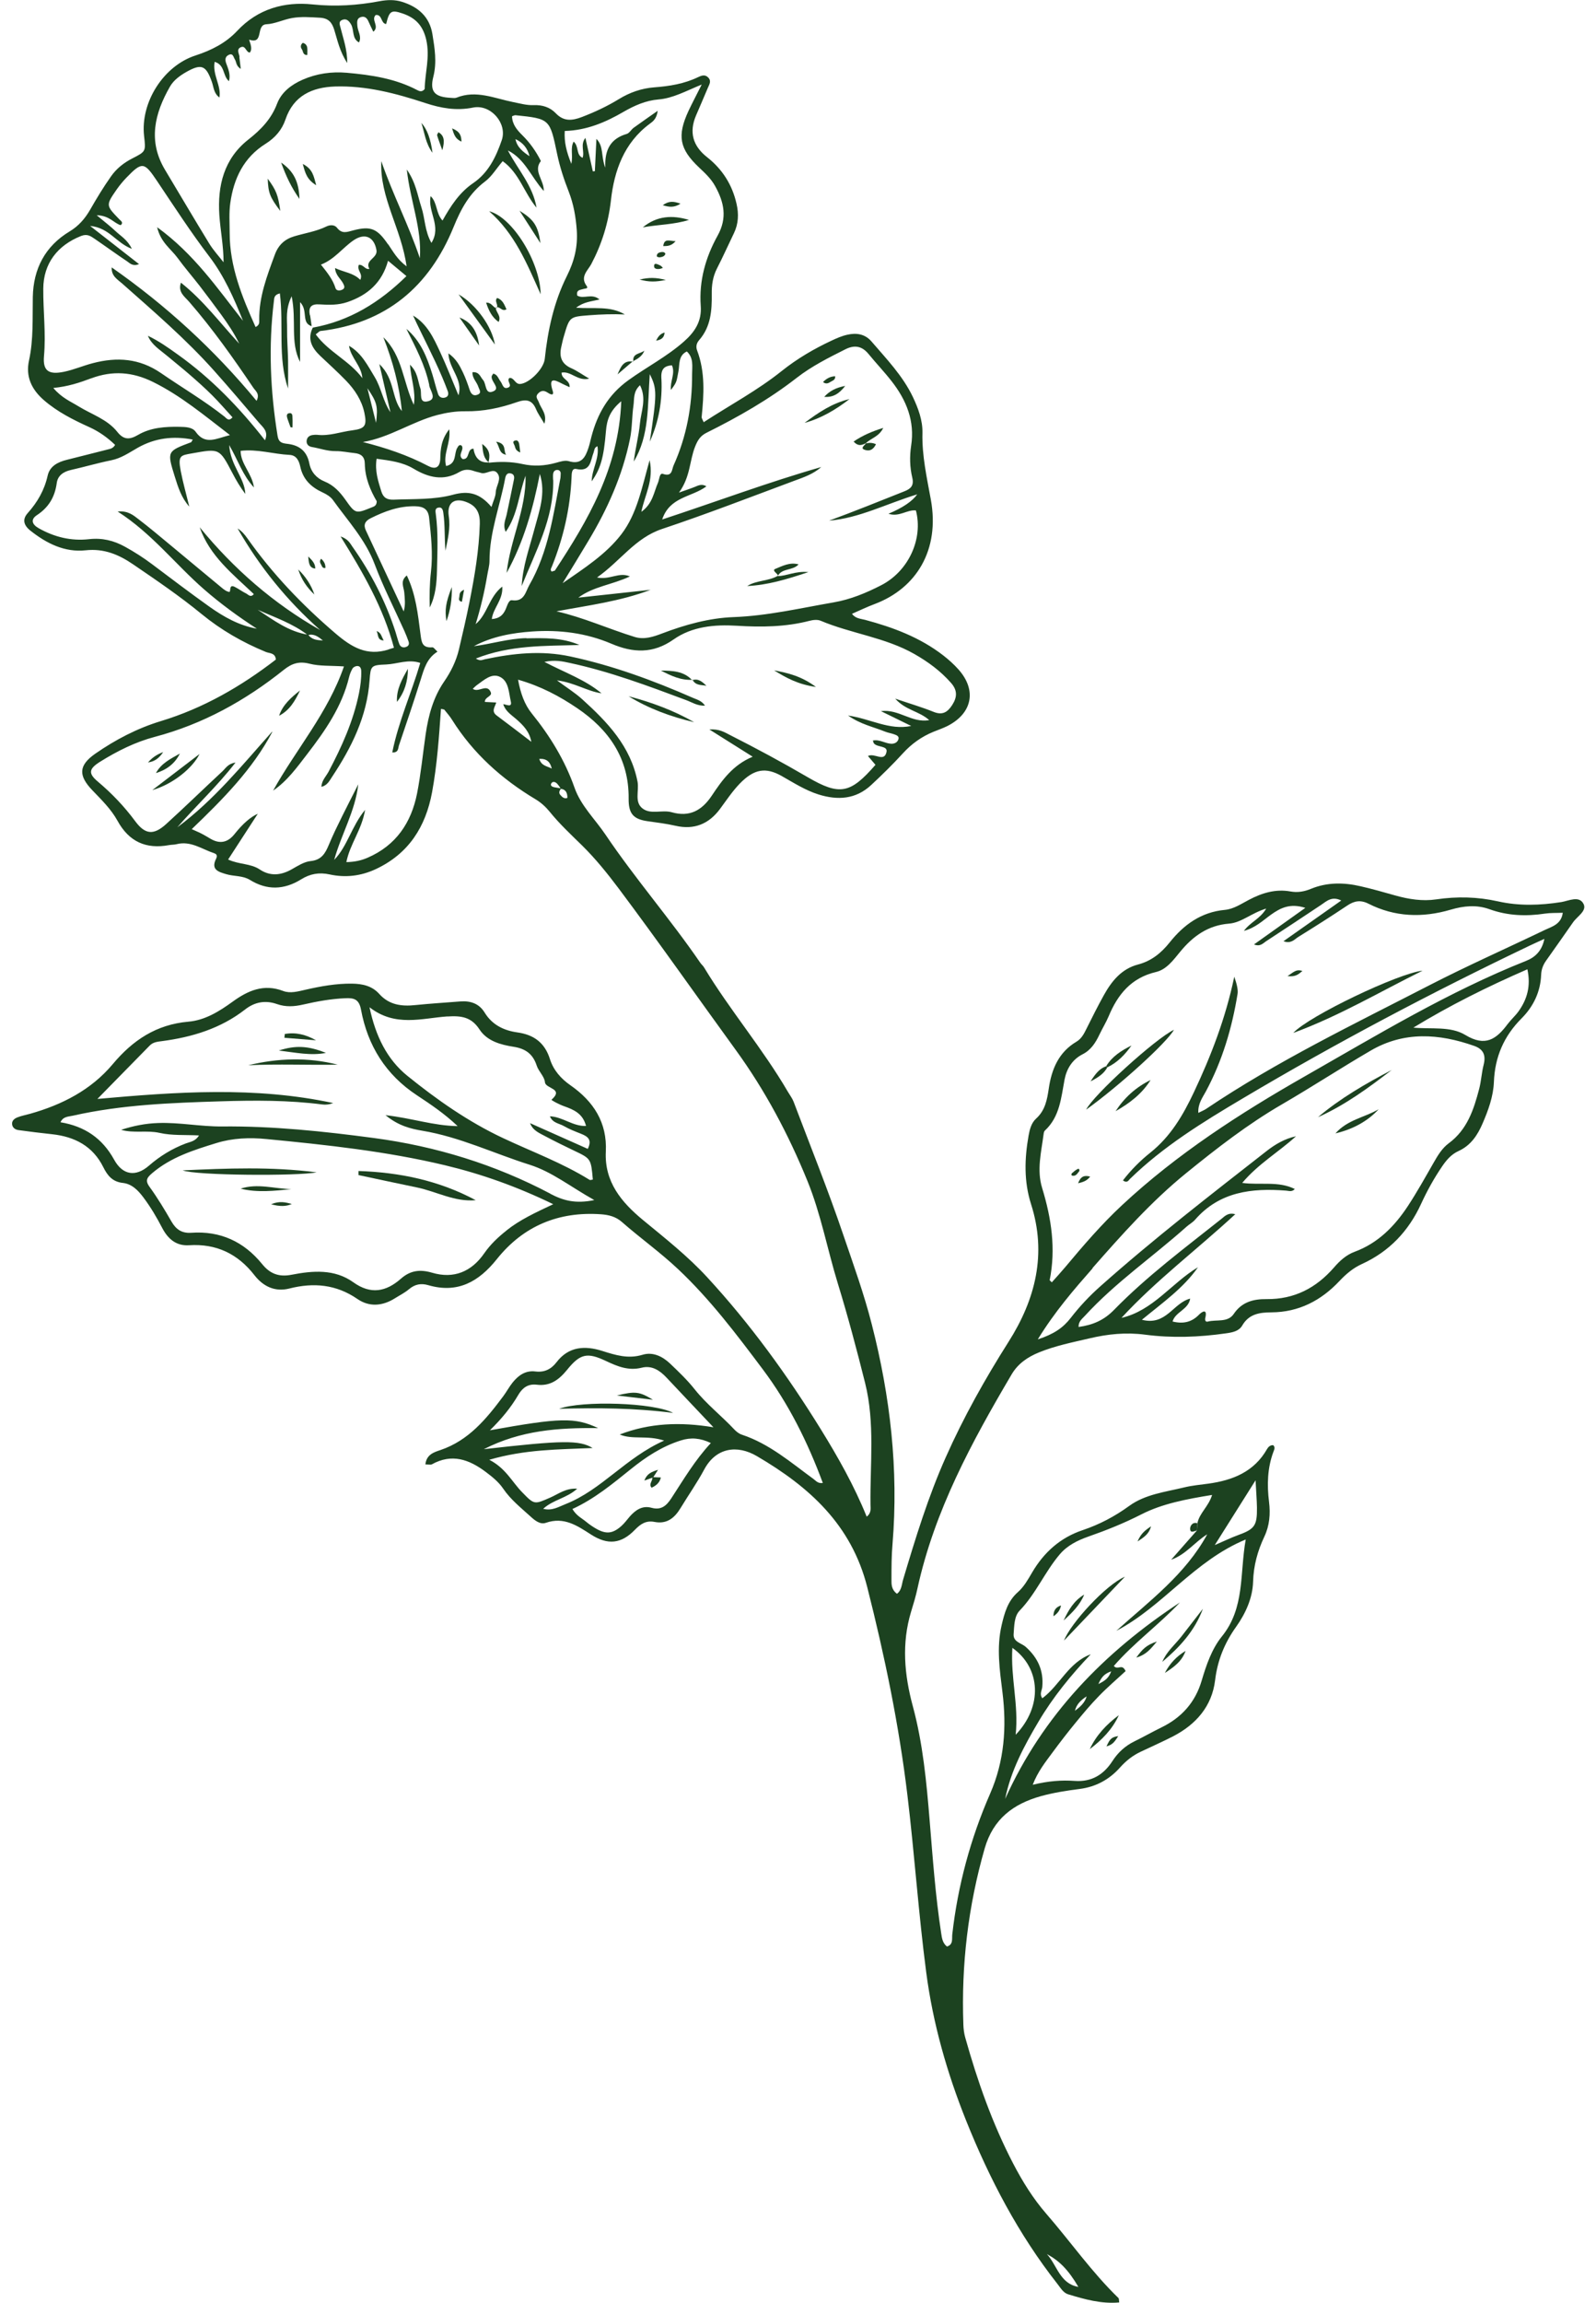 <svg xmlns="http://www.w3.org/2000/svg" fill="none" viewBox="0 0 104 150" height="150" width="104">
<g clip-path="url(#clip0_16045_212874)">
<path fill="#1C4220" d="M71.573 109.693C71.779 109.232 71.962 109.027 72.41 108.863C72.245 109.301 72.026 109.47 71.573 109.693ZM35.14 49.431C35.63 49.404 35.858 49.632 35.954 50.066C35.68 49.901 35.286 49.91 35.14 49.431ZM70.809 110.496C70.699 110.907 70.388 111.181 70.045 111.436C70.145 111.012 70.443 110.729 70.809 110.496ZM34.504 10.174C34.083 9.895 33.69 9.59 33.589 9.061C34.079 9.289 34.381 9.663 34.504 10.174ZM23.941 25.288C24.559 26.192 24.641 26.461 24.504 27.542C24.335 26.867 24.165 26.187 23.941 25.288ZM68.22 146.825C69.034 147.263 69.615 147.847 70.269 148.96C69.066 148.755 68.888 147.559 68.22 146.825ZM81.816 96.417C81.857 97.202 81.898 97.699 81.907 98.201C81.921 99.387 81.756 99.602 80.649 100.003C80.237 100.154 79.844 100.345 79.158 100.642C80.096 99.155 80.878 97.909 81.816 96.422M66.184 112.996C66.39 111.044 65.845 109.283 65.969 107.335C67.84 108.662 67.945 111.162 66.184 112.996ZM23.479 18.231C23.031 17.77 22.418 17.738 21.832 17.46C21.869 17.952 22.217 18.167 22.372 18.486C22.454 18.65 22.491 18.787 22.285 18.878C22.121 18.947 21.919 18.942 21.864 18.773C21.691 18.212 21.338 17.77 20.913 17.236C21.782 16.903 22.308 16.164 23.017 15.667C23.777 15.137 24.381 15.438 24.531 16.287C24.628 16.826 23.749 16.935 24.069 17.514C23.786 17.583 23.685 17.213 23.379 17.254C23.237 17.633 23.676 17.806 23.475 18.231M38.562 31.347C39.129 30.521 39.34 29.851 39.486 28.071C39.545 27.355 39.738 26.753 40.483 26.137C40.314 30.517 38.301 33.906 36.156 37.168C36.005 37.209 35.954 37.237 35.941 37.223C35.831 37.104 35.927 36.999 35.968 36.89C36.714 35.029 37.157 33.099 37.244 31.096C37.254 30.859 37.244 30.485 37.551 30.549C38.512 30.754 38.471 29.997 38.681 29.476C38.736 29.335 38.708 29.157 38.932 29.066C39.065 29.864 38.571 30.553 38.557 31.347M29.527 32.223C28.283 32.56 26.956 32.492 25.657 32.547C25.204 32.565 24.971 32.405 24.847 32.004C24.646 31.347 24.417 30.695 24.541 29.882C25.392 30.001 26.21 30.088 26.951 30.53C27.912 31.105 28.9 31.356 29.943 30.74C30.25 30.562 30.556 30.562 30.881 30.681C31.032 30.735 31.197 30.758 31.348 30.808C31.704 30.913 32.116 30.48 32.391 30.799C32.725 31.187 32.318 31.639 32.304 32.068C32.295 32.341 32.153 32.606 32.025 33.021C31.265 32.122 30.538 31.949 29.522 32.223M99.529 63.136C99.762 64.217 99.519 65.08 98.957 65.869C98.746 66.165 98.463 66.412 98.243 66.704C97.511 67.685 96.793 68.209 95.485 67.415C94.515 66.827 93.261 67.05 92.099 66.936C94.478 65.486 96.939 64.263 99.529 63.136ZM36.041 31.26C36.041 31.137 36.028 31.014 36.041 30.895C36.055 30.708 36.169 30.59 36.352 30.612C36.462 30.626 36.554 30.731 36.535 30.877C36.526 30.959 36.535 31.041 36.522 31.119C36.06 33.514 35.735 35.95 34.49 38.113C34.243 38.546 34.17 39.217 33.361 39.098C33.15 39.066 33.054 39.449 32.958 39.668C32.798 40.033 32.578 40.284 32.048 40.325C32.135 39.595 32.793 39.071 32.729 38.208C31.855 38.893 31.773 40.001 30.995 40.654C31.316 39.614 31.567 38.564 31.746 37.497C31.796 37.177 31.897 36.853 31.897 36.534C31.897 34.677 32.583 32.957 32.917 31.164C32.958 30.945 33.05 30.767 33.315 30.845C33.502 30.9 33.525 31.069 33.489 31.237C33.333 31.995 33.182 32.752 33.017 33.509C32.94 33.861 32.752 34.194 32.953 34.645C33.745 33.514 33.8 32.182 34.248 30.986C34.294 33.185 33.242 35.17 33.013 37.319C34.124 35.307 34.737 33.126 35.177 30.872C35.584 32.141 35.131 33.304 34.82 34.481C34.5 35.695 34.06 36.876 33.996 38.172C34.889 35.936 36.096 33.783 36.05 31.256M41.092 95.706C42.075 94.912 43.132 94.214 44.363 93.826C45.021 93.616 45.634 93.666 46.321 93.995C45.278 95.117 44.541 96.376 43.745 97.594C43.42 98.087 43.082 98.384 42.446 98.21C41.86 98.051 41.421 98.352 41.046 98.771C40.858 98.986 40.694 99.223 40.479 99.41C39.907 99.912 39.477 99.944 38.809 99.552C38.599 99.428 38.393 99.287 38.205 99.132C37.931 98.899 37.578 98.753 37.299 98.292C38.754 97.622 39.911 96.654 41.087 95.71M5.954 24.64C7.331 24.13 8.63 24.216 9.975 24.882C11.786 25.776 13.296 27.045 14.984 28.34C14.087 28.564 13.374 29.016 12.747 28.121C12.532 27.82 12.093 27.811 11.722 27.802C10.775 27.784 9.824 27.843 8.991 28.331C8.442 28.651 8.063 28.655 7.651 28.14C6.997 27.309 5.977 26.999 5.112 26.465C4.595 26.146 4.019 25.918 3.474 25.27C4.43 25.179 5.199 24.923 5.958 24.636M43.096 24.668C43.063 24.084 43.237 23.833 43.786 23.797C44.02 24.33 43.654 24.837 43.718 25.402C44.116 24.878 44.079 24.869 44.212 24.175C44.294 23.728 44.193 23.162 44.756 22.893C45.214 23.317 45.099 23.874 45.099 24.38C45.108 26.442 44.742 28.432 43.891 30.32C43.773 30.585 43.814 31.082 43.201 30.868C42.972 30.786 42.967 31.233 42.876 31.443C42.601 32.063 42.542 32.798 41.792 33.34C42.016 32.227 42.615 31.297 42.331 29.974C41.819 31.794 41.508 33.468 40.497 34.791C39.486 36.114 38.05 37.022 36.663 37.989C37.235 37.068 37.784 36.151 38.338 35.234C39.587 33.158 40.561 30.977 41.051 28.591C41.202 27.866 41.174 27.131 41.279 26.406C41.339 25.991 41.247 25.512 41.705 25.092C42.153 25.982 41.773 26.794 41.7 27.583C41.622 28.413 41.398 29.23 41.298 30.065C42.322 28.372 42.194 26.438 42.341 24.371C42.825 25.338 42.812 25.635 42.341 28.769C42.926 27.483 43.173 26.091 43.1 24.663M29.156 66.211C30.053 66.152 30.712 66.239 31.242 67.05C31.741 67.817 32.629 68.054 33.48 68.186C34.257 68.31 34.733 68.665 34.975 69.414C35.099 69.792 35.479 70.121 35.511 70.495C35.547 70.924 36.773 70.892 35.941 71.631C35.904 71.663 36.453 71.95 36.755 72.055C37.386 72.279 37.981 72.53 38.187 73.342C37.327 73.374 36.677 72.749 35.835 72.712C36.009 73.155 36.444 73.173 36.75 73.351C37.103 73.556 37.487 73.702 37.867 73.853C38.288 74.022 38.603 74.227 38.301 74.834C37.039 74.272 35.79 73.716 34.541 73.159C34.724 73.647 35.154 73.807 35.533 74.012C36.147 74.341 36.769 74.642 37.395 74.943C38.507 75.472 38.512 75.468 38.631 76.832C38.557 76.841 38.466 76.882 38.416 76.85C36.641 75.746 34.678 75.025 32.798 74.14C30.529 73.077 28.479 71.64 26.544 70.075C25.227 69.008 24.477 67.502 24.078 65.609C25.757 66.918 27.487 66.321 29.152 66.207M37.606 96.969C36.883 96.919 36.398 97.307 35.872 97.54C34.811 98.005 34.824 98.023 34.01 97.184C33.361 96.518 32.953 95.633 31.883 95.085C34.211 94.405 36.394 94.415 38.617 94.319C37.757 93.794 36.673 93.808 31.526 94.396C33.937 93.165 36.38 92.991 38.978 93.023C37.455 92.311 36.522 92.339 31.924 93.165C32.679 92.425 33.287 91.691 33.772 90.861C34.038 90.404 34.404 90.126 34.975 90.195C35.845 90.304 36.421 89.88 36.952 89.227C37.803 88.173 38.265 88.073 39.481 88.648C40.236 89.004 40.955 89.305 41.824 89.086C42.487 88.922 43.004 89.273 43.443 89.743C44.413 90.778 45.392 91.805 46.49 92.968C44.317 92.608 42.327 92.69 40.383 93.438C41.215 93.794 42.148 93.466 43.278 93.835C40.758 94.957 39.202 97.047 36.851 97.973C36.403 98.146 35.982 98.429 35.396 98.279C36.037 97.686 36.92 97.594 37.606 96.974M15.611 3.709C15.579 3.481 15.382 3.198 15.707 3.07C16.004 2.952 16.018 3.394 16.274 3.426C16.53 3.148 16.174 2.56 16.251 2.587C17.226 2.911 16.636 1.611 17.367 1.579C17.903 1.556 18.456 1.278 19.019 1.177C19.632 1.068 20.236 1.122 20.849 1.154C21.402 1.186 21.627 1.455 21.777 1.93C21.992 2.614 22.125 3.335 22.628 4.106C22.628 3.194 22.363 2.514 22.194 1.82C22.143 1.62 22.043 1.405 22.294 1.3C22.564 1.191 22.729 1.337 22.875 1.588C23.09 1.962 22.921 2.505 23.392 2.765C23.589 2.382 23.315 2.049 23.287 1.693C23.269 1.437 23.228 1.186 23.548 1.104C23.781 1.045 23.923 1.191 24.01 1.396C24.106 1.615 24.211 1.83 24.326 2.067C24.76 1.716 24.147 1.291 24.486 0.976C24.925 0.935 24.801 1.528 25.163 1.565C25.369 0.707 25.492 0.625 26.242 0.881C27.07 1.163 27.56 1.661 27.775 2.591C28.031 3.718 27.688 4.758 27.674 5.799C27.509 6.004 27.34 5.949 27.203 5.876C25.762 5.114 24.193 4.882 22.596 4.74C21.599 4.654 20.638 4.79 19.719 5.192C18.982 5.516 18.342 6.004 18.058 6.748C17.679 7.751 17.011 8.44 16.187 9.088C14.595 10.334 14.165 12.095 14.293 14.011C14.362 15.019 14.568 16.013 14.568 17.085C14.261 16.689 13.914 16.314 13.648 15.886C12.669 14.289 11.722 12.674 10.757 11.068C9.627 9.188 10.075 7.391 11.073 5.644C11.315 5.219 11.736 4.918 12.162 4.676C13.14 4.129 13.429 4.266 13.808 5.342C13.927 5.68 13.927 6.082 14.298 6.351C14.431 5.571 13.831 4.877 13.987 4.029C14.673 4.225 14.499 4.941 14.92 5.288C15.039 4.841 14.865 4.476 14.732 4.102C14.659 3.887 14.673 3.691 14.893 3.581C15.19 3.431 15.208 3.723 15.304 3.869C15.414 4.033 15.359 4.279 15.689 4.489C15.643 4.106 15.624 3.905 15.597 3.709M5.89 14.718C7.125 14.841 7.564 15.822 8.593 16.21C8.305 15.617 7.88 15.384 7.559 15.083C7.23 14.768 6.864 14.49 6.301 14.02C7.143 14.038 7.418 14.54 7.866 14.668C8.072 14.485 7.857 14.376 7.774 14.284C6.896 13.376 6.887 13.376 7.614 12.327C7.802 12.062 8.012 11.807 8.236 11.574C9.27 10.502 9.403 10.553 10.236 11.793C11.347 13.449 12.431 15.124 13.644 16.716C14.6 17.966 15.245 19.421 15.835 20.899C14.165 18.778 12.646 16.543 10.24 14.8C10.469 15.79 11.141 16.214 11.567 16.794C12.024 17.419 12.532 18.007 13.008 18.618C13.479 19.234 13.946 19.855 14.403 20.48C14.842 21.087 15.263 21.702 15.588 22.387C14.348 21.041 13.264 19.581 11.791 18.413C11.571 19.034 12.047 19.33 12.335 19.668C13.863 21.429 15.204 23.327 16.507 25.256C16.654 25.471 16.951 25.658 16.718 26.11C13.95 22.756 10.803 19.882 7.28 17.419C7.248 17.989 7.665 18.203 7.971 18.477C10.021 20.293 12.097 22.076 13.927 24.12C14.934 25.247 15.908 26.397 16.887 27.547C17.139 27.839 17.514 28.103 17.267 28.678C15.602 26.547 13.772 24.654 11.599 23.103C10.977 22.656 10.354 22.213 9.636 21.871C9.883 22.469 10.423 22.784 10.881 23.171C11.379 23.591 11.896 23.997 12.386 24.426C12.88 24.855 13.365 25.288 13.827 25.749C14.289 26.21 14.71 26.703 15.149 27.182C14.902 27.478 14.755 27.241 14.632 27.14C13.314 26.1 11.869 25.252 10.492 24.303C9.087 23.336 7.619 23.244 6.05 23.655C5.418 23.819 4.81 24.084 4.174 24.216C3.181 24.422 2.783 24.166 2.866 23.203C2.998 21.73 2.811 20.274 2.82 18.81C2.829 17.163 3.744 15.981 5.286 15.37C5.684 15.215 5.908 15.379 6.169 15.557C6.878 16.041 7.569 16.547 8.282 17.022C8.465 17.145 8.639 17.368 9.06 17.204C8.026 16.401 7.056 15.639 5.88 14.722M27.962 25.097C28.036 25.448 28.484 25.973 27.907 26.132C27.262 26.31 27.505 25.617 27.391 25.293C27.221 24.809 27.23 24.248 26.713 23.755C26.782 24.7 27.111 25.503 26.965 26.369C26.265 24.914 26.238 23.176 24.98 21.967C25.593 23.523 26.023 25.115 26.187 26.776C25.497 25.941 25.748 24.695 24.719 23.714C24.998 24.928 25.218 25.89 25.442 26.853C24.957 26.137 24.852 25.279 24.413 24.554C23.955 23.801 23.566 23.003 22.743 22.524C22.857 23.304 23.557 23.824 23.612 24.631C22.779 23.5 21.407 22.925 20.574 21.78C20.753 21.648 20.812 21.57 20.876 21.561C25.154 21.064 27.976 18.673 29.559 14.782C30.035 13.618 30.579 12.596 31.604 11.825C32.048 11.492 32.349 10.972 32.757 10.498C33.841 11.273 34.157 12.569 34.962 13.527C34.728 12.108 33.745 11.041 33.095 9.8C34.211 10.356 34.6 11.52 35.433 12.441C35.46 11.72 34.724 11.146 35.245 10.489C34.934 9.864 34.532 9.298 34.038 8.81C33.681 8.458 33.379 8.098 33.365 7.573C33.443 7.551 33.521 7.5 33.589 7.505C35.849 7.738 35.826 7.747 36.307 10.041C36.48 10.872 36.75 11.693 37.062 12.487C37.377 13.299 37.519 14.116 37.583 14.982C37.661 16.068 37.423 17.017 36.933 17.993C36.092 19.677 35.694 21.515 35.497 23.386C35.428 24.029 34.495 24.964 33.9 25.01C33.557 25.037 33.511 24.586 33.196 24.618C32.972 24.809 33.434 25.115 33.109 25.247C32.78 25.38 32.752 25.019 32.619 24.85C32.473 24.663 32.423 24.399 32.144 24.335C32.107 24.399 32.048 24.458 32.038 24.517C31.993 24.864 32.601 25.265 32.176 25.475C31.586 25.763 31.709 25.005 31.476 24.75C31.293 24.549 31.242 24.212 30.79 24.244C30.758 24.622 31.069 24.878 31.169 25.192C31.224 25.37 31.412 25.585 31.133 25.703C30.854 25.827 30.694 25.667 30.602 25.389C30.474 25.001 30.337 24.618 30.163 24.253C29.952 23.815 29.733 23.377 29.221 23.016C29.253 24.034 30.195 24.713 29.875 25.749C29.477 24.805 29.106 23.842 28.672 22.911C28.255 22.017 27.839 21.1 26.915 20.553C27.537 21.903 28.237 23.203 28.813 24.563C28.941 24.864 29.06 25.165 29.175 25.471C29.234 25.631 29.23 25.808 29.047 25.881C28.832 25.968 28.621 25.886 28.548 25.667C28.402 25.243 28.305 24.805 28.173 24.38C27.83 23.272 27.409 22.204 26.48 21.42C27.075 22.61 27.706 23.783 27.976 25.101M25.286 15.918C24.591 14.9 24.175 14.704 23.035 15.001C22.615 15.11 22.29 15.261 21.96 14.836C21.796 14.622 21.489 14.645 21.274 14.75C20.606 15.078 19.874 15.183 19.174 15.393C18.561 15.575 18.141 15.95 17.907 16.593C17.399 17.975 16.869 19.339 16.892 20.845C16.892 20.986 16.928 21.169 16.654 21.301C15.775 19.339 14.966 17.373 14.966 15.174C14.966 14.521 14.915 13.86 15.007 13.221C15.231 11.625 15.881 10.256 17.313 9.362C17.921 8.979 18.374 8.463 18.603 7.779C19.129 6.232 20.336 5.685 21.832 5.634C23.863 5.571 25.803 6.082 27.711 6.711C28.735 7.049 29.737 7.227 30.822 7.008C31.974 6.77 33.072 8.034 32.697 9.129C32.322 10.219 31.828 11.251 30.831 11.93C29.93 12.542 29.362 13.431 28.836 14.366C28.392 13.887 28.511 13.212 28.063 12.774C27.843 13.783 28.8 14.727 28.113 15.822C27.67 15.042 27.702 14.23 27.459 13.5C27.208 12.733 27.111 11.912 26.508 11.041C26.736 13.112 27.5 14.886 27.359 16.816C26.636 14.663 25.584 12.646 24.847 10.498C24.733 12.875 26.16 14.896 26.494 17.35C25.872 16.885 25.611 16.374 25.295 15.913M35.863 77.753C32.258 75.851 28.411 74.665 24.358 74.126C21.073 73.689 17.788 73.342 14.463 73.374C13.076 73.387 11.699 73.1 10.304 73.15C9.481 73.177 8.689 73.333 7.893 73.593C8.712 73.83 9.568 73.606 10.4 73.793C11.205 73.976 12.07 73.912 12.967 73.958C12.733 74.35 12.386 74.373 12.102 74.482C11.214 74.82 10.423 75.303 9.705 75.928C8.849 76.672 7.994 76.554 7.436 75.536C6.667 74.14 5.514 73.36 3.941 73.1C4.119 72.712 4.462 72.74 4.755 72.671C7.925 71.955 11.155 71.836 14.385 71.736C16.59 71.668 18.804 71.658 21 71.941C21.233 71.973 21.476 71.941 21.713 71.85C16.622 70.755 11.507 71.12 6.347 71.581C7.504 70.399 8.63 69.249 9.76 68.1C9.975 67.881 10.258 67.853 10.547 67.817C12.518 67.557 14.38 66.996 15.977 65.75C16.608 65.258 17.303 65.139 18.054 65.404C18.616 65.6 19.165 65.568 19.742 65.436C20.657 65.226 21.585 65.057 22.528 65.02C23.077 64.998 23.401 65.093 23.525 65.769C23.96 68.109 25.135 70.002 27.162 71.339C28.068 71.937 28.969 72.543 29.82 73.351C28.241 73.328 26.842 72.831 25.122 72.639C25.968 73.337 26.764 73.524 27.519 73.652C29.962 74.058 32.185 75.135 34.518 75.869C35.973 76.33 37.162 77.293 38.727 78.169C37.492 78.424 36.7 78.201 35.858 77.758M33.004 80.153C32.455 80.587 31.961 81.052 31.558 81.631C30.726 82.836 29.568 83.319 28.155 82.9C27.363 82.667 26.732 82.754 26.123 83.292C25.158 84.141 24.156 84.337 23.026 83.525C21.8 82.644 20.369 82.767 19.005 83.032C18.141 83.201 17.573 82.945 17.079 82.334C15.885 80.869 14.353 80.167 12.463 80.299C11.85 80.34 11.475 80.085 11.178 79.574C10.73 78.798 10.268 78.027 9.741 77.302C9.43 76.873 9.604 76.686 9.92 76.412C11.137 75.376 12.619 74.911 14.101 74.455C15.167 74.126 16.27 74.085 17.377 74.195C21.279 74.574 25.176 74.989 28.996 75.901C31.375 76.471 33.681 77.288 36.05 78.438C34.87 78.994 33.873 79.455 33.004 80.148M25.314 42.31C23.909 42.748 22.921 42.168 21.841 41.242C19.682 39.395 17.752 37.378 16.119 35.065C15.945 34.819 15.753 34.591 15.483 34.422C16.915 36.917 18.699 39.125 20.867 41.041C17.82 39.312 15.231 37.054 13.012 34.344C13.662 36.219 15.172 37.396 16.54 38.697C16.329 38.952 16.178 38.724 16.036 38.656C15.78 38.532 15.551 38.354 15.295 38.227C14.883 38.021 15.071 38.569 14.934 38.555C14.755 38.532 14.572 38.386 14.421 38.259C13.319 37.351 12.226 36.434 11.123 35.521C10.432 34.951 9.746 34.367 9.032 33.824C8.689 33.559 8.337 33.254 7.665 33.318C9.902 34.75 11.425 36.758 13.301 38.391C14.38 39.331 15.533 40.17 16.736 40.95C15.574 40.745 14.577 40.179 13.639 39.513C12.377 38.614 11.141 37.675 9.902 36.744C9.343 36.324 8.763 35.955 8.154 35.617C7.413 35.206 6.654 35.024 5.803 35.12C4.632 35.252 3.534 34.983 2.509 34.399C2.074 34.153 1.992 33.829 2.399 33.559C3.172 33.053 3.575 32.373 3.698 31.465C3.762 30.977 4.133 30.722 4.622 30.612C5.496 30.416 6.361 30.161 7.239 29.983C7.907 29.851 8.433 29.472 9 29.152C10.112 28.532 11.279 28.386 12.559 28.632C12.486 28.756 12.477 28.797 12.454 28.806C10.885 29.394 10.876 29.394 11.388 31.041C11.603 31.73 11.818 32.424 12.335 32.998C12.148 32.227 11.928 31.461 11.777 30.681C11.581 29.659 11.768 29.663 12.514 29.531C14.302 29.212 14.293 29.189 15.149 30.822C15.391 31.288 15.661 31.744 15.986 32.173C15.94 31.11 15.021 30.339 14.934 28.988C15.538 30.038 15.812 30.954 16.549 31.753C16.421 30.827 15.684 30.234 15.679 29.367C16.787 29.239 17.82 29.581 18.872 29.631C19.316 29.654 19.481 30.01 19.563 30.38C19.737 31.215 20.263 31.726 21.014 32.072C21.265 32.186 21.54 32.351 21.695 32.569C22.66 33.92 23.809 35.143 24.413 36.748C24.971 38.231 25.703 39.655 26.352 41.101C26.453 41.324 26.54 41.553 26.622 41.781C26.686 41.963 26.622 42.095 26.43 42.15C26.247 42.205 26.091 42.127 26.027 41.968C25.922 41.703 25.858 41.425 25.771 41.156C25.126 39.162 24.175 37.323 22.967 35.612C22.811 35.389 22.692 35.115 22.194 34.942C23.662 37.31 24.975 39.572 25.671 42.191C25.465 42.255 25.387 42.278 25.314 42.301M34.312 41.566C33.141 41.589 32.029 41.945 30.877 42.091C32.071 41.457 33.37 41.224 34.683 41.133C36.453 41.01 38.196 41.229 39.843 41.931C41.247 42.529 42.551 42.597 43.891 41.653C45.104 40.8 46.568 40.672 48.013 40.759C49.614 40.859 51.197 40.841 52.762 40.435C52.99 40.375 53.279 40.348 53.48 40.435C55.474 41.274 57.679 41.516 59.587 42.602C60.484 43.113 61.294 43.71 61.975 44.486C62.396 44.965 62.378 45.412 62.048 45.923C61.742 46.398 61.408 46.603 60.827 46.366C60.086 46.065 59.313 45.841 58.334 45.508C59.02 46.274 59.875 46.306 60.552 46.908C59.386 47.105 58.59 46.174 57.401 46.32C58.164 46.694 58.773 46.991 59.377 47.287C57.949 47.584 56.742 46.822 55.26 46.607C56.083 47.182 56.906 47.346 57.666 47.652C57.853 47.73 58.059 47.757 58.251 47.825C58.398 47.876 58.599 47.944 58.549 48.131C58.498 48.341 58.311 48.45 58.082 48.446C57.679 48.432 57.318 48.145 56.879 48.236C56.911 48.318 56.916 48.391 56.957 48.432C57.185 48.692 57.858 48.565 57.767 48.984C57.615 49.673 56.993 49.021 56.559 49.244C56.728 49.441 56.888 49.632 57.048 49.819C55.415 51.694 54.729 51.849 52.629 50.622C50.973 49.655 49.285 48.747 47.574 47.88C47.222 47.702 46.879 47.47 46.224 47.515C47.249 48.158 48.1 48.692 49.047 49.29C47.757 49.824 47.048 50.827 46.376 51.836C45.73 52.798 44.93 53.236 43.773 52.908C43.146 52.73 42.4 53.077 41.865 52.657C41.325 52.237 41.654 51.507 41.545 50.923C41.096 48.606 39.582 47.036 37.935 45.544C37.487 45.138 36.961 44.81 36.293 44.317C37.45 44.463 38.251 45.024 39.198 45.161C38.141 44.276 36.833 43.824 35.474 43.113C36.156 42.967 36.65 43.076 37.148 43.186C39.751 43.747 42.235 44.678 44.724 45.608C45.095 45.745 45.438 45.987 45.941 45.964C45.721 45.64 45.424 45.572 45.159 45.458C42.574 44.326 39.944 43.355 37.171 42.761C35.282 42.355 33.438 42.552 31.59 42.944C31.435 42.976 31.288 43.081 31.009 42.894C33.237 42.013 35.492 42.077 37.757 42.013C36.645 41.525 35.479 41.557 34.298 41.58M17.724 47.666C15.775 49.851 13.932 52.128 11.553 53.889C12.761 52.497 14.124 51.243 15.345 49.673C14.865 49.733 14.705 50.043 14.495 50.239C13.269 51.379 12.07 52.547 10.83 53.674C10.016 54.413 9.462 54.372 8.808 53.487C8.099 52.529 7.289 51.681 6.379 50.914C5.748 50.385 5.771 50.088 6.521 49.618C7.633 48.925 8.817 48.332 10.08 47.999C13.223 47.169 15.986 45.636 18.497 43.628C19.019 43.213 19.485 43.058 20.167 43.231C20.826 43.4 21.544 43.35 22.413 43.409C21.366 46.443 19.293 48.806 17.797 51.498C18.726 50.864 19.362 49.97 20.016 49.121C21.187 47.602 22.285 46.023 22.747 44.107C22.793 43.911 22.871 43.719 22.971 43.546C23.022 43.459 23.164 43.386 23.269 43.382C23.465 43.373 23.534 43.532 23.539 43.706C23.552 44.199 23.488 44.678 23.392 45.161C23.022 46.977 22.271 48.642 21.407 50.271C21.242 50.577 20.959 50.841 20.945 51.252C21.325 51.16 21.466 50.864 21.631 50.613C22.907 48.692 23.918 46.667 24.083 44.308C24.152 43.355 24.179 43.323 25.172 43.282C25.895 43.25 26.604 42.917 27.386 43.181C26.814 45.134 25.968 46.986 25.561 49.012C25.982 49.035 25.936 48.729 26 48.542C26.48 47.114 26.97 45.69 27.418 44.253C27.633 43.564 27.816 42.876 28.507 42.447C28.351 42.305 28.26 42.159 28.177 42.164C27.477 42.219 27.468 41.799 27.395 41.261C27.23 39.988 27.093 38.697 26.508 37.483C26.05 37.857 26.316 38.24 26.343 38.592C26.375 38.989 26.434 39.381 26.306 39.828C25.483 38.067 24.66 36.31 23.841 34.55C23.676 34.198 23.772 33.947 24.147 33.76C25.067 33.3 26 32.953 27.057 32.976C27.61 32.985 27.903 33.181 27.962 33.724C28.09 34.901 28.219 36.069 28.081 37.26C27.994 38.021 27.981 38.792 28.004 39.568C28.392 38.797 28.456 37.971 28.475 37.141C28.502 35.918 28.562 34.696 28.397 33.477C28.374 33.318 28.337 33.126 28.534 33.071C28.809 32.998 28.864 33.213 28.891 33.427C29.006 34.235 28.955 35.051 29.028 35.873C29.175 35.129 29.362 34.408 29.243 33.619C29.106 32.715 29.651 32.369 30.492 32.743C31.101 33.012 31.284 33.491 31.265 34.13C31.215 35.85 30.927 37.533 30.593 39.212C30.387 40.243 30.149 41.27 29.907 42.296C29.728 43.058 29.381 43.756 28.941 44.395C28.228 45.435 27.917 46.603 27.738 47.821C27.551 49.112 27.427 50.412 27.176 51.69C26.796 53.592 25.808 55.066 23.955 55.869C23.534 56.051 23.122 56.142 22.569 56.156C22.807 54.965 23.575 54.057 23.79 52.753C22.898 53.838 22.647 55.111 21.777 56.01C22.235 54.349 23.145 52.853 23.347 51.087C22.999 51.776 22.642 52.465 22.299 53.159C21.992 53.779 21.686 54.404 21.421 55.043C21.192 55.595 20.94 56.019 20.24 56.088C19.82 56.129 19.403 56.402 19.014 56.621C18.31 57.023 17.601 57.087 16.928 56.635C16.329 56.234 15.588 56.32 14.865 55.987C15.515 54.983 16.128 54.044 16.8 53.004C16.321 53.217 15.814 53.66 15.277 54.336C14.838 54.886 14.319 54.987 13.722 54.637C13.543 54.532 13.374 54.427 13.191 54.331C13.012 54.235 12.825 54.158 12.495 54.007C14.531 52.05 16.453 50.12 17.747 47.67M37.679 38.934C38.667 38.195 39.889 38.094 41.046 37.547C40.328 37.237 39.751 37.789 38.905 37.615C40.442 36.534 41.38 35.042 43.146 34.454C46.046 33.486 48.905 32.378 51.774 31.31C52.382 31.087 53 30.877 53.517 30.421C50.058 31.411 46.687 32.675 43.15 33.838C43.644 32.346 45.067 32.396 46.032 31.68C45.744 31.502 45.52 31.611 45.282 31.712C45.026 31.817 44.765 31.899 44.244 32.086C44.998 31.05 44.925 30.006 45.3 29.079C45.461 28.678 45.634 28.391 46.037 28.19C48.1 27.163 50.099 26.027 51.92 24.608C52.894 23.851 53.988 23.304 55.086 22.752C55.685 22.451 56.17 22.537 56.6 23.062C57.089 23.66 57.629 24.225 58.105 24.837C59.066 26.068 59.624 27.433 59.372 29.038C59.267 29.727 59.285 30.434 59.445 31.105C59.573 31.643 59.34 31.844 58.919 32.008C57.295 32.656 55.671 33.309 54.024 33.915C55.987 33.751 57.739 32.821 59.77 32.2C59.444 32.656 58.819 33.078 57.895 33.464C58.604 33.696 59.111 33.181 59.683 33.249C60.168 35.092 59.208 37.209 57.41 38.126C56.431 38.628 55.42 39.048 54.313 39.239C52.144 39.614 50.012 40.115 47.785 40.197C46.211 40.257 44.646 40.69 43.146 41.261C42.569 41.48 41.979 41.68 41.357 41.489C39.651 40.964 38.022 40.22 36.261 39.819C38.338 39.431 40.41 39.171 42.395 38.418C40.826 38.592 39.257 38.76 37.688 38.929M71.189 82.598C73.101 80.422 75.027 78.255 77.291 76.417C79.29 74.793 81.317 73.219 83.554 71.923C85.494 70.796 87.378 69.564 89.318 68.433C91.491 67.165 93.765 67.32 96.052 68.123C96.669 68.337 96.834 68.739 96.679 69.354C96.546 69.865 96.523 70.404 96.39 70.915C96.038 72.265 95.613 73.579 94.405 74.469C93.975 74.788 93.696 75.249 93.431 75.714C92.882 76.672 92.346 77.635 91.743 78.556C90.878 79.87 89.798 80.974 88.275 81.535C87.717 81.741 87.296 82.133 86.925 82.562C85.759 83.899 84.341 84.638 82.529 84.62C81.697 84.61 80.928 84.793 80.397 85.582C80.004 86.166 79.272 85.933 78.7 86.084C78.545 86.125 78.508 85.97 78.54 85.847C78.691 85.226 78.343 85.418 78.133 85.632C77.653 86.125 77.104 86.248 76.408 86.079C76.587 85.445 77.442 85.308 77.556 84.588C76.445 84.866 75.996 86.376 74.409 85.965C75.777 84.838 77.117 83.903 78.064 82.544C76.349 83.566 75.141 85.368 73.078 85.842C75.329 83.401 77.977 81.412 80.493 79.09C80.031 78.962 79.807 79.222 79.601 79.387C77.204 81.294 74.739 83.123 72.593 85.322C71.953 85.979 71.239 86.303 70.283 86.435C70.274 86.066 70.516 85.906 70.685 85.719C72.68 83.538 75.123 81.864 77.314 79.907C77.497 79.743 77.726 79.624 77.881 79.441C79.473 77.617 81.573 77.379 83.805 77.553C83.984 77.566 84.181 77.658 84.373 77.448C83.302 76.914 82.14 77.21 80.946 77.051C82.003 75.796 83.334 75.034 84.451 74.012C83.714 74.172 83.087 74.542 82.529 74.98C78.86 77.849 75.173 80.696 71.692 83.794C70.992 84.414 70.342 85.108 69.77 85.847C69.272 86.49 68.672 86.901 67.625 87.243C68.746 85.418 69.976 84.004 71.202 82.608M68.398 83.397C68.814 81.344 68.512 79.355 67.909 77.384C67.547 76.207 67.854 75.039 68.005 73.871C68.014 73.793 68.032 73.693 68.087 73.643C69.061 72.74 69.144 71.508 69.372 70.308C69.505 69.624 69.871 69.012 70.548 68.67C71.088 68.396 71.39 67.922 71.641 67.393C71.834 66.987 72.072 66.603 72.245 66.193C72.84 64.769 73.714 63.693 75.324 63.314C76.015 63.154 76.463 62.529 76.902 61.996C77.74 60.978 78.714 60.271 80.091 60.162C80.901 60.098 81.541 59.473 82.511 59.181C82.104 59.865 81.482 60.052 81.056 60.636C81.825 60.426 82.3 59.952 82.817 59.582C83.444 59.135 84.066 58.82 85.059 59.135C83.906 59.956 82.845 60.709 81.715 61.517C82.118 61.685 82.305 61.439 82.506 61.307C83.705 60.527 84.894 59.733 86.084 58.944C86.45 58.697 86.784 58.355 87.401 58.656C86.134 59.546 84.917 60.403 83.636 61.307C84.135 61.494 84.35 61.184 84.602 61.028C85.677 60.362 86.747 59.683 87.799 58.98C88.248 58.679 88.659 58.606 89.167 58.861C90.892 59.737 92.694 59.792 94.529 59.254C95.375 59.003 96.221 58.921 97.054 59.222C98.243 59.651 99.442 59.696 100.677 59.509C101.034 59.455 101.404 59.473 101.834 59.455C101.738 60.203 101.144 60.349 100.659 60.577C98.156 61.781 95.617 62.904 93.152 64.172C88.22 66.713 83.211 69.122 78.595 72.229C78.467 72.315 78.32 72.37 78.087 72.489C78.051 71.891 78.362 71.494 78.577 71.093C79.652 69.094 80.283 66.959 80.644 64.733C80.681 64.499 80.609 64.128 80.429 63.62C79.862 66.325 78.92 68.766 77.794 71.152C77.09 72.644 76.28 74.026 74.958 75.08C74.299 75.605 73.7 76.207 73.174 76.887C73.439 77.092 73.54 76.887 73.622 76.8C75.804 74.674 78.371 73.095 80.978 71.549C87.053 67.94 93.298 64.646 99.671 61.599C99.959 61.462 100.256 61.33 100.636 61.156C100.48 61.932 100.041 62.352 99.442 62.589C94.373 64.605 89.725 67.429 85.013 70.116C80.795 72.521 76.701 75.162 73.124 78.493C71.779 79.743 70.58 81.143 69.404 82.548C69.125 82.881 68.828 83.201 68.54 83.525C68.453 83.438 68.403 83.406 68.407 83.388M31.887 30.12C31.299 30.168 30.954 29.87 30.854 29.226C30.405 29.226 30.639 29.951 30.145 29.901C29.788 29.631 30.286 29.299 30.081 29.025C29.911 28.933 29.861 29.075 29.801 29.166C29.564 29.54 29.792 30.188 29.07 30.357C28.85 29.568 29.39 28.87 29.275 27.962C28.754 28.619 28.703 29.253 28.69 29.869C28.672 30.512 28.319 30.571 27.894 30.348C26.558 29.645 25.144 29.171 23.644 28.792C25.392 28.5 26.837 27.469 28.502 27.031C29.102 26.876 29.71 26.78 30.318 26.789C31.485 26.808 32.597 26.575 33.676 26.196C34.276 25.986 34.669 26.032 34.93 26.652C35.053 26.949 35.25 27.213 35.474 27.601C35.666 26.963 35.255 26.62 35.113 26.205C35.053 26.027 34.861 25.863 35.039 25.658C35.227 25.443 35.428 25.402 35.68 25.571C35.817 25.667 36.137 25.836 36.014 25.457C35.735 24.586 36.096 24.709 36.631 24.992C36.769 25.065 36.915 25.124 37.116 25.22C37.157 24.741 36.581 24.718 36.595 24.271C37.208 24.152 37.638 24.85 38.393 24.663C37.944 24.399 37.606 24.152 37.235 23.988C36.595 23.71 36.43 23.24 36.572 22.606C36.627 22.369 36.673 22.127 36.746 21.894C37.116 20.626 37.121 20.635 38.393 20.535C39.166 20.475 39.939 20.448 40.717 20.484C39.77 19.91 38.708 20.128 37.542 20.046C38.036 19.659 38.544 19.636 39.065 19.508C38.562 19.075 38.04 19.508 37.615 19.253C37.533 18.865 37.825 18.888 38.05 18.815C38.132 18.787 38.365 18.81 38.223 18.618C37.78 18.021 38.31 17.615 38.53 17.2C39.221 15.886 39.642 14.535 39.811 13.039C40.026 11.123 40.662 9.302 42.341 8.062C42.547 7.911 42.789 7.742 42.858 7.217C42.254 7.642 41.769 7.975 41.293 8.322C41.128 8.44 41.014 8.673 40.84 8.723C39.825 9.02 39.385 9.713 39.445 10.922C39.148 10.183 39.358 9.54 38.864 9.047C38.827 9.749 38.795 10.447 38.763 11.15L38.631 11.164C38.471 10.434 38.306 9.708 38.146 8.979C37.793 9.439 38.109 9.868 37.963 10.279C37.523 10.087 37.743 9.544 37.382 9.225C37.148 9.64 37.35 10.092 37.231 10.676C36.91 9.877 36.755 9.248 36.801 8.531C38.233 8.49 39.459 7.966 40.621 7.29C41.339 6.875 42.08 6.547 42.908 6.478C43.846 6.401 44.66 5.945 45.726 5.507C45.364 6.228 45.104 6.716 44.87 7.213C44.111 8.846 44.267 9.699 45.566 10.922C45.955 11.287 46.343 11.652 46.6 12.122C47.181 13.167 47.409 14.188 46.76 15.352C45.982 16.753 45.543 18.285 45.662 19.928C45.735 20.909 45.296 21.607 44.564 22.25C43.452 23.231 42.139 23.906 40.95 24.764C39.632 25.713 38.928 26.958 38.535 28.459C38.475 28.696 38.425 28.933 38.347 29.166C38.146 29.787 37.885 30.288 37.057 30.038C36.81 29.965 36.49 30.074 36.22 30.147C35.497 30.348 34.77 30.389 34.038 30.225C33.31 30.065 32.583 30.06 31.846 30.142L31.869 30.12L31.887 30.12ZM77.991 99.693C77.433 100.327 76.875 100.961 76.317 101.595C77.273 101.262 77.849 100.446 78.668 99.939C77.245 102.553 74.894 104.292 72.744 106.226C75.777 104.643 77.808 101.668 81.175 100.277C80.777 102.512 81.134 104.73 79.615 106.6C78.966 107.403 78.604 108.457 78.302 109.479C77.881 110.898 76.985 111.888 75.667 112.526C75.082 112.814 74.51 113.138 73.924 113.425C73.32 113.722 72.854 114.146 72.488 114.712C71.921 115.588 71.143 116.08 70.036 116.003C69.18 115.943 68.325 116.003 67.296 116.254C67.629 115.387 68.124 114.776 68.581 114.155C69.066 113.498 69.564 112.85 70.082 112.221C70.571 111.623 71.07 111.025 71.614 110.469C72.177 109.889 72.799 109.36 73.348 108.849C73.101 108.32 72.854 108.826 72.579 108.516C73.883 107.011 75.521 105.829 76.889 104.378C71.953 107.622 67.963 111.71 65.498 117.175C65.868 115.332 66.737 113.722 67.671 112.143C68.618 110.542 69.789 109.109 71.079 107.754C69.638 108.279 69.066 109.766 67.922 110.619C67.716 110.337 67.899 110.108 67.918 109.88C68.014 108.817 67.629 107.982 66.843 107.275C66.559 107.02 66.01 106.956 66.051 106.436C66.092 105.911 66.083 105.286 66.436 104.917C67.501 103.817 68.082 102.389 69.061 101.24C69.555 100.66 70.219 100.336 70.914 100.09C72.103 99.675 73.252 99.214 74.386 98.635C75.749 97.941 77.305 97.649 78.984 97.375C78.76 98.119 78.16 98.557 78.028 99.209C78.019 99.369 78.005 99.524 77.996 99.679M20.19 20.535C20.089 20.01 20.268 19.786 20.831 19.827C21.434 19.868 22.047 19.878 22.637 19.677C23.946 19.23 24.893 18.422 25.286 16.985C25.716 17.341 26.078 17.647 26.485 17.984C24.737 19.7 22.779 20.909 20.382 21.342C20.007 22.095 20.327 22.665 20.867 23.181C21.43 23.714 22.006 24.234 22.546 24.791C23.118 25.384 23.571 26.068 23.745 26.89C23.918 27.72 23.799 27.921 22.962 28.03C22.194 28.126 21.453 28.418 20.661 28.322C20.579 28.313 20.497 28.322 20.414 28.331C20.186 28.349 20.016 28.464 19.984 28.687C19.952 28.915 20.085 29.075 20.318 29.116C20.84 29.203 21.338 29.394 21.883 29.385C22.285 29.381 22.692 29.472 23.099 29.513C23.525 29.554 23.767 29.746 23.772 30.206C23.786 31.123 24.133 31.945 24.55 32.652C24.541 32.948 24.376 32.989 24.225 33.049C23.177 33.473 23.164 33.482 22.505 32.547C22.143 32.036 21.741 31.602 21.146 31.361C20.616 31.146 20.263 30.735 20.158 30.188C19.998 29.381 19.504 29.002 18.735 28.911C18.397 28.87 18.159 28.838 18.086 28.381C17.614 25.466 17.486 22.546 17.848 19.613C17.871 19.43 17.848 19.202 18.237 19.111C18.497 21.182 18.086 23.29 18.772 25.311C18.772 24.704 18.781 24.098 18.772 23.491C18.758 22.797 18.699 22.104 18.708 21.415C18.717 20.799 18.589 20.151 19.005 19.298C19.335 20.895 18.895 22.296 19.554 23.578L19.554 19.681C20.099 20.233 19.605 21.032 20.309 21.246C20.272 21.004 20.245 20.763 20.204 20.525M31.595 45.727C31.572 45.403 32.084 45.362 31.984 45.102C31.741 44.481 31.174 45.152 30.808 44.865C30.904 44.778 30.982 44.691 31.073 44.627C31.535 44.303 32.038 43.811 32.597 44.098C33.159 44.386 33.155 45.134 33.287 45.695C33.383 46.11 32.99 45.882 32.793 45.868C32.931 46.325 33.319 46.562 33.649 46.849C34.088 47.237 34.5 47.643 34.623 48.318C33.873 47.748 33.127 47.169 32.368 46.607C31.988 46.325 32.258 46.046 32.336 45.759C32.093 45.745 31.855 45.736 31.595 45.722M16.805 39.723C17.916 40.22 19.083 40.613 20.062 41.37C20.46 41.256 20.753 41.484 21.041 41.717C20.689 41.699 20.332 41.685 20.085 41.343C18.818 41.151 17.829 40.398 16.8 39.723M36.974 51.972C36.746 52.059 36.613 51.89 36.503 51.767C36.394 51.644 36.453 51.48 36.577 51.357C36.426 51.329 36.27 51.306 36.119 51.279C36 51.256 35.867 51.188 35.904 51.074C35.968 50.887 36.147 50.905 36.27 51.014C36.384 51.115 36.458 51.256 36.554 51.379C36.897 51.434 36.97 51.671 36.974 51.972ZM28.932 46.201C29.111 46.425 29.303 46.639 29.454 46.881C30.831 49.075 32.693 50.745 34.907 52.068C35.25 52.274 35.566 52.561 35.817 52.871C36.462 53.67 37.208 54.363 37.935 55.075C38.809 55.937 39.573 56.886 40.314 57.871C42.908 61.334 45.392 64.879 47.931 68.374C49.861 71.029 51.376 73.885 52.611 76.914C53.494 79.081 53.91 81.371 54.592 83.593C55.25 85.733 55.827 87.904 56.371 90.076C57.025 92.685 56.691 95.354 56.723 98C56.723 98.247 56.797 98.543 56.476 98.79C55.648 96.746 54.601 94.903 53.485 93.096C51.312 89.583 48.896 86.248 46.092 83.205C44.816 81.818 43.338 80.655 41.888 79.46C40.502 78.314 39.381 76.987 39.477 75.016C39.573 73.118 38.676 71.74 37.171 70.691C36.549 70.258 36.064 69.706 35.835 68.985C35.502 67.927 34.797 67.397 33.708 67.247C32.834 67.124 32.071 66.758 31.581 65.956C31.224 65.372 30.666 65.18 30.003 65.23C29.024 65.308 28.045 65.367 27.07 65.467C26.174 65.563 25.359 65.463 24.714 64.742C24.243 64.217 23.626 64.081 22.939 64.071C21.906 64.058 20.904 64.24 19.906 64.468C19.422 64.578 18.914 64.724 18.456 64.55C17.18 64.062 16.146 64.528 15.149 65.253C14.28 65.883 13.355 66.457 12.276 66.549C10.19 66.731 8.657 67.749 7.344 69.318C5.94 70.992 4.051 71.959 1.96 72.548C1.685 72.626 1.402 72.676 1.137 72.781C0.949 72.854 0.761 72.995 0.789 73.232C0.812 73.456 0.995 73.584 1.205 73.611C1.933 73.711 2.664 73.803 3.396 73.88C4.874 74.04 6.054 74.656 6.736 76.034C7.001 76.567 7.326 76.978 7.999 77.051C8.602 77.115 9.01 77.548 9.357 78.013C9.824 78.638 10.217 79.305 10.574 79.993C10.94 80.687 11.471 81.166 12.317 81.111C14.092 80.997 15.492 81.663 16.581 83.064C17.143 83.785 17.903 84.168 18.85 83.931C20.433 83.529 21.906 83.657 23.296 84.615C24.065 85.144 24.925 85.076 25.73 84.569C26.041 84.373 26.375 84.209 26.654 83.972C27.038 83.648 27.441 83.575 27.907 83.712C29.824 84.268 31.201 83.488 32.377 82.014C34.106 79.852 36.403 78.898 39.17 79.095C39.655 79.131 40.122 79.241 40.52 79.592C41.714 80.641 43.018 81.567 44.18 82.662C46.275 84.633 47.995 86.914 49.71 89.2C51.398 91.449 52.634 93.945 53.617 96.595C53.292 96.645 53.169 96.449 53.013 96.34C51.531 95.258 50.136 94.045 48.347 93.452C48.164 93.393 47.986 93.256 47.849 93.11C47.011 92.216 46.037 91.463 45.268 90.496C44.788 89.889 44.221 89.35 43.663 88.817C43.169 88.347 42.533 88.041 41.869 88.246C40.932 88.529 40.113 88.269 39.248 87.996C38.123 87.64 37.057 87.694 36.266 88.73C35.913 89.191 35.469 89.405 34.884 89.332C34.243 89.255 33.786 89.583 33.411 90.044C33.182 90.327 33.008 90.66 32.789 90.952C31.691 92.421 30.543 93.826 28.703 94.451C28.296 94.588 27.789 94.734 27.72 95.386C27.912 95.386 28.054 95.427 28.141 95.382C29.44 94.661 30.561 95.058 31.65 95.874C32.08 96.198 32.487 96.522 32.789 96.965C33.278 97.686 33.955 98.219 34.587 98.794C34.861 99.045 35.204 99.319 35.57 99.191C36.746 98.781 37.61 99.374 38.516 99.957C39.605 100.656 40.483 100.564 41.371 99.647C41.746 99.26 42.103 99.027 42.647 99.132C43.457 99.291 43.96 98.872 44.349 98.228C44.857 97.389 45.424 96.586 45.886 95.724C46.655 94.282 48.041 94.095 49.322 94.848C52.725 96.842 55.479 99.301 56.513 103.384C57.648 107.859 58.581 112.358 59.13 116.933C59.592 120.775 59.852 124.639 60.356 128.48C60.795 131.824 61.714 135.027 62.954 138.125C64.473 141.916 66.362 145.534 68.91 148.773C69.112 149.028 69.285 149.348 69.606 149.444C70.685 149.772 71.769 150.078 72.931 149.973C72.909 149.831 72.922 149.726 72.881 149.685C71.143 148.002 69.761 146.017 68.183 144.202C67.318 143.207 66.632 142.098 66.028 140.94C64.665 138.325 63.695 135.556 62.899 132.723C62.822 132.454 62.785 132.162 62.776 131.879C62.634 127.978 63.087 124.16 64.166 120.396C64.72 118.475 66.033 117.499 67.822 116.997C68.645 116.769 69.501 116.637 70.351 116.527C71.417 116.391 72.291 115.907 72.982 115.131C73.375 114.693 73.805 114.351 74.327 114.105C75.027 113.772 75.74 113.457 76.427 113.106C77.932 112.33 78.975 111.144 79.18 109.442C79.336 108.138 79.803 107.011 80.548 105.966C81.175 105.085 81.623 104.082 81.655 103.028C81.687 101.969 81.948 101.025 82.387 100.094C82.731 99.369 82.79 98.612 82.694 97.827C82.557 96.723 82.584 95.628 82.978 94.57C83.028 94.428 83.119 94.278 82.968 94.136C82.776 94.118 82.648 94.246 82.57 94.378C81.724 95.87 80.329 96.422 78.732 96.641C78.206 96.714 77.671 96.759 77.154 96.887C75.928 97.184 74.62 97.334 73.581 98.092C72.639 98.776 71.651 99.296 70.557 99.666C69.093 100.154 68.023 101.116 67.254 102.43C66.984 102.886 66.728 103.356 66.321 103.712C65.671 104.287 65.457 105.049 65.269 105.861C64.926 107.335 65.145 108.781 65.324 110.236C65.603 112.494 65.452 114.698 64.523 116.824C63.242 119.757 62.414 122.819 62.053 125.998C62.021 126.281 62.131 126.665 61.705 126.788C61.408 126.551 61.376 126.222 61.326 125.898C60.955 123.476 60.781 121.039 60.58 118.599C60.374 116.08 60.141 113.567 59.477 111.117C58.928 109.086 58.745 107.043 59.368 104.985C59.523 104.479 59.679 103.968 59.788 103.452C60.895 98.397 63.325 93.922 65.923 89.519C66.33 88.83 66.952 88.397 67.703 88.091C68.764 87.658 69.871 87.439 70.983 87.179C72.2 86.891 73.384 86.773 74.624 86.937C76.376 87.165 78.133 87.101 79.885 86.85C80.301 86.791 80.731 86.718 80.951 86.335C81.39 85.578 82.095 85.486 82.849 85.482C84.638 85.473 86.088 84.711 87.282 83.442C87.712 82.986 88.174 82.594 88.737 82.338C90.53 81.522 91.788 80.19 92.603 78.415C92.996 77.562 93.449 76.741 93.98 75.965C94.259 75.554 94.579 75.185 95.041 74.975C95.841 74.61 96.281 73.944 96.61 73.177C96.985 72.311 97.31 71.412 97.347 70.477C97.411 68.843 97.996 67.489 99.154 66.33C99.918 65.563 100.384 64.605 100.425 63.492C100.439 63.15 100.549 62.858 100.741 62.584C101.331 61.749 101.921 60.919 102.502 60.08C102.768 59.692 103.413 59.34 103.193 58.889C102.914 58.314 102.219 58.679 101.747 58.757C100.357 58.975 98.989 59.021 97.607 58.711C96.281 58.414 94.94 58.382 93.586 58.583C92.694 58.715 91.793 58.574 90.919 58.328C90.174 58.118 89.423 57.903 88.668 57.73C87.57 57.474 86.477 57.461 85.416 57.899C84.986 58.077 84.556 58.15 84.098 58.068C83.124 57.89 82.236 58.163 81.385 58.611C80.878 58.875 80.393 59.213 79.812 59.267C78.275 59.409 77.14 60.23 76.221 61.384C75.667 62.078 75.027 62.598 74.153 62.826C73.082 63.109 72.442 63.903 71.934 64.815C71.536 65.527 71.175 66.257 70.809 66.987C70.644 67.32 70.484 67.648 70.15 67.849C68.988 68.533 68.526 69.642 68.343 70.892C68.233 71.631 68.11 72.324 67.515 72.863C67.209 73.141 67.099 73.556 67.026 73.967C66.76 75.468 66.715 76.951 67.186 78.433C68.22 81.659 67.483 84.629 65.717 87.407C64.185 89.825 62.789 92.311 61.627 94.925C60.479 97.499 59.656 100.19 58.851 102.886C58.755 103.201 58.759 103.584 58.448 103.813C58.087 103.543 58.087 103.201 58.091 102.882C58.091 102.106 58.091 101.331 58.16 100.56C58.558 95.715 58.014 90.97 56.81 86.271C56.307 84.291 55.612 82.375 54.958 80.454C53.965 77.525 52.807 74.651 51.71 71.754C51.623 71.531 51.467 71.33 51.344 71.12C49.697 68.296 47.56 65.8 45.872 63.004C45.808 62.899 45.708 62.821 45.639 62.721C43.681 59.861 41.394 57.242 39.454 54.363C38.772 53.35 37.858 52.493 37.441 51.316C36.81 49.523 35.84 47.94 34.651 46.471C34.175 45.882 33.919 45.152 33.758 44.272C35.245 44.696 36.467 45.353 37.606 46.124C39.678 47.524 40.991 49.399 40.964 52.018C40.955 52.99 41.256 53.359 42.208 53.492C42.816 53.578 43.42 53.651 44.02 53.788C45.223 54.066 46.188 53.679 46.92 52.689C47.332 52.132 47.721 51.544 48.201 51.046C49.143 50.075 49.898 49.965 50.932 50.544C51.71 50.983 52.469 51.475 53.338 51.749C54.596 52.141 55.767 52.064 56.765 51.138C57.483 50.471 58.183 49.783 58.842 49.062C59.404 48.446 60.058 47.981 60.827 47.666C61.129 47.543 61.44 47.438 61.733 47.292C63.361 46.466 63.663 44.956 62.456 43.605C62.158 43.272 61.82 42.967 61.467 42.693C59.953 41.52 58.201 40.864 56.371 40.375C56.074 40.298 55.749 40.293 55.516 39.983C56.028 39.76 56.504 39.527 56.998 39.344C59.729 38.313 61.248 35.809 60.658 32.551C60.397 31.11 60.072 29.686 60.109 28.203C60.127 27.382 59.839 26.607 59.486 25.859C58.823 24.472 57.771 23.386 56.788 22.241C56.362 21.748 55.804 21.671 55.218 21.803C54.861 21.88 54.518 22.031 54.189 22.186C53.036 22.724 51.947 23.363 50.95 24.157C49.363 25.43 47.569 26.383 45.854 27.501C45.776 27.314 45.717 27.236 45.721 27.172C45.868 25.703 45.964 24.244 45.424 22.82C45.333 22.574 45.387 22.35 45.566 22.145C46.321 21.278 46.394 20.22 46.38 19.148C46.371 18.564 46.449 18.021 46.719 17.491C47.108 16.734 47.455 15.954 47.826 15.188C48.123 14.572 48.146 13.928 47.995 13.276C47.716 12.035 47.071 11.018 46.069 10.233C45.145 9.503 44.893 8.609 45.355 7.523C45.611 6.926 45.872 6.328 46.124 5.726C46.215 5.507 46.376 5.283 46.151 5.05C45.941 4.831 45.712 4.918 45.483 5.028C44.582 5.461 43.621 5.616 42.633 5.689C41.805 5.753 41.041 6.018 40.328 6.456C39.559 6.926 38.749 7.304 37.903 7.628C37.276 7.865 36.737 7.92 36.224 7.386C35.84 6.98 35.337 6.825 34.774 6.848C34.321 6.866 33.887 6.738 33.447 6.652C32.226 6.41 31.027 5.844 29.742 6.364C29.637 6.405 29.5 6.378 29.376 6.373C28.347 6.323 27.985 5.99 28.237 5C28.479 4.042 28.324 3.139 28.177 2.222C27.994 1.09 27.249 0.447 26.197 0.119C25.721 -0.032 25.222 -0.014 24.737 0.078C23.287 0.351 21.86 0.443 20.364 0.288C18.525 0.096 16.8 0.575 15.455 2.012C14.719 2.801 13.767 3.28 12.742 3.613C10.661 4.284 9.142 6.661 9.389 8.86C9.504 9.864 9.504 9.868 8.63 10.315C8.072 10.598 7.587 10.981 7.235 11.488C6.74 12.186 6.297 12.92 5.871 13.664C5.537 14.243 5.121 14.722 4.545 15.069C2.934 16.036 2.175 17.514 2.138 19.339C2.111 20.726 2.189 22.108 1.891 23.477C1.658 24.54 2.065 25.38 2.875 26.078C3.753 26.835 4.778 27.35 5.816 27.82C6.461 28.112 7.006 28.505 7.5 28.979C7.386 29.175 7.239 29.226 7.079 29.262C6.169 29.49 5.263 29.727 4.353 29.951C3.762 30.097 3.241 30.366 3.104 30.986C2.893 31.926 2.445 32.706 1.809 33.418C1.461 33.806 1.512 34.189 1.974 34.559C3.04 35.403 4.22 35.991 5.579 35.845C6.786 35.713 7.756 36.133 8.671 36.758C10.19 37.793 11.713 38.829 13.131 39.992C14.417 41.046 15.812 41.844 17.331 42.469C17.564 42.565 17.939 42.515 17.976 42.962C15.711 44.709 13.25 46.133 10.478 46.972C8.936 47.442 7.523 48.181 6.214 49.089C5.112 49.856 5.098 50.517 6.022 51.48C6.617 52.1 7.244 52.712 7.655 53.46C8.406 54.828 9.513 55.326 11.018 55.047C11.178 55.016 11.347 55.029 11.503 54.988C12.427 54.751 13.154 55.312 13.955 55.577C14.165 55.645 14.156 55.786 14.074 55.951C13.722 56.667 14.275 56.799 14.742 56.941C15.245 57.091 15.807 57.023 16.279 57.31C17.399 58.004 18.511 57.967 19.623 57.278C20.195 56.922 20.785 56.804 21.489 56.959C22.5 57.178 23.502 57.069 24.477 56.617C26.636 55.609 27.738 53.852 28.155 51.603C28.484 49.815 28.608 47.999 28.735 46.174C28.85 46.201 28.9 46.197 28.919 46.22"></path>
<path fill="#1C4220" d="M77.991 99.693C77.822 99.725 77.561 99.898 77.552 99.583C77.547 99.41 77.694 99.118 78.023 99.218C78.014 99.378 78 99.533 77.991 99.688"></path>
<path fill="#1C4220" d="M92.698 63.227C89.871 64.623 87.305 66.16 84.272 67.283C85.283 66.179 91.138 63.387 92.698 63.227Z"></path>
<path fill="#1C4220" d="M70.777 72.278C71.239 71.334 75.31 67.634 76.5 67.078C76.024 67.922 72.931 70.732 70.777 72.278Z"></path>
<path fill="#1C4220" d="M74.976 70.349C74.414 71.252 73.599 71.868 72.694 72.379C73.27 71.494 74.029 70.809 74.976 70.349Z"></path>
<path fill="#1C4220" d="M72.085 69.445C72.469 68.807 73.078 68.428 73.732 68.1C73.311 68.688 72.826 69.204 72.154 69.523L72.085 69.445Z"></path>
<path fill="#1C4220" d="M72.154 69.528C71.953 69.893 71.641 70.144 71.065 70.436C71.408 69.906 71.66 69.601 72.081 69.45L72.149 69.528"></path>
<path fill="#1C4220" d="M83.897 63.579C84.272 63.346 84.45 63.104 84.867 63.246C84.611 63.469 84.414 63.643 83.897 63.579Z"></path>
<path fill="#1C4220" d="M70.329 76.284C70.21 76.417 70.127 76.622 69.889 76.581C69.802 76.567 69.789 76.471 69.871 76.403C69.985 76.303 70.104 76.198 70.242 76.138C70.31 76.106 70.361 76.198 70.329 76.284Z"></path>
<path fill="#1C4220" d="M71.038 76.64C70.823 76.918 70.585 76.996 70.251 77.074C70.425 76.608 70.667 76.54 71.038 76.64Z"></path>
<path fill="#1C4220" d="M85.882 72.771C87.337 71.539 88.989 70.586 90.686 69.696C89.181 70.855 87.648 71.982 85.882 72.771Z"></path>
<path fill="#1C4220" d="M87.021 73.825C87.822 72.922 88.938 72.785 89.839 72.251C89.139 73.018 88.17 73.556 87.021 73.825Z"></path>
<path fill="#1C4220" d="M50.675 37.524C51.27 37.524 51.819 37.182 52.679 37.264C51.224 37.752 49.998 38.112 48.69 38.172C49.303 37.784 50.085 37.866 50.703 37.496L50.675 37.524Z"></path>
<path fill="#1C4220" d="M52.428 27.546C53.32 26.876 54.244 26.251 55.355 25.995C54.473 26.675 53.526 27.245 52.428 27.546Z"></path>
<path fill="#1C4220" d="M56.449 28.861C56.197 28.975 55.941 29.116 55.625 28.76C56.202 28.368 56.801 28.108 57.556 27.871C57.272 28.464 56.733 28.541 56.417 28.879L56.449 28.856L56.449 28.861Z"></path>
<path fill="#1C4220" d="M50.708 37.496C50.644 37.337 50.273 37.154 50.525 37.054C50.977 36.871 51.462 36.602 52.039 36.762C51.645 37.191 50.959 36.986 50.68 37.524L50.708 37.496Z"></path>
<path fill="#1C4220" d="M53.709 25.849C54.047 25.48 54.454 25.252 55.076 25.138C54.669 25.667 54.262 25.895 53.709 25.849Z"></path>
<path fill="#1C4220" d="M53.631 24.882C53.85 24.668 54.088 24.517 54.422 24.508C54.45 24.768 54.217 24.8 54.088 24.891C53.969 24.973 53.8 25.032 53.631 24.882Z"></path>
<path fill="#1C4220" d="M56.417 28.883C56.618 28.837 56.815 28.819 57.08 28.933C56.952 29.207 56.751 29.385 56.467 29.33C55.959 29.23 56.339 29.024 56.444 28.86L56.412 28.883"></path>
<path fill="#1C4220" d="M9.924 51.466C10.945 50.686 11.96 49.91 13.003 49.112C12.564 50.006 11.306 51.064 9.924 51.466Z"></path>
<path fill="#1C4220" d="M26.581 43.565C26.581 44.363 26.366 45.088 25.867 45.718C25.821 44.901 26.201 44.235 26.581 43.565Z"></path>
<path fill="#1C4220" d="M19.55 44.974C19.234 45.636 18.882 46.265 18.186 46.621C18.424 45.909 18.973 45.43 19.55 44.974Z"></path>
<path fill="#1C4220" d="M10.162 50.357C10.501 49.719 11.127 49.422 11.722 49.084C11.397 49.737 10.867 50.138 10.162 50.357Z"></path>
<path fill="#1C4220" d="M29.44 38.236C29.463 39.011 29.349 39.751 29.092 40.458C28.978 39.728 29.037 39.281 29.44 38.236Z"></path>
<path fill="#1C4220" d="M10.633 48.989C10.377 49.367 10.107 49.596 9.645 49.664C9.905 49.357 10.234 49.132 10.633 48.989Z"></path>
<path fill="#1C4220" d="M30.241 38.414C30.181 38.733 30.14 38.956 30.099 39.198C29.838 39.148 29.92 38.979 29.934 38.861C29.952 38.715 29.925 38.541 30.241 38.414Z"></path>
<path fill="#1C4220" d="M45.232 47.041C43.704 46.685 42.276 46.156 40.959 45.352C42.459 45.745 43.905 46.279 45.232 47.041Z"></path>
<path fill="#1C4220" d="M50.442 43.665C51.325 43.833 52.208 44.029 53.169 44.746C52.002 44.582 51.215 44.144 50.442 43.665Z"></path>
<path fill="#1C4220" d="M45.131 44.28C44.372 44.326 43.718 44.016 43.068 43.678C43.809 43.692 44.55 43.701 45.108 44.308L45.131 44.28Z"></path>
<path fill="#1C4220" d="M45.108 44.308C45.502 44.167 45.772 44.417 46.032 44.668C45.707 44.605 45.337 44.668 45.126 44.281L45.104 44.308"></path>
<path fill="#1C4220" d="M41.888 14.809C42.798 14.056 43.818 13.997 44.893 14.325C43.914 14.635 42.88 14.626 41.888 14.809Z"></path>
<path fill="#1C4220" d="M41.238 23.532C40.904 23.815 40.575 24.102 40.241 24.385C40.442 23.929 40.616 23.427 41.27 23.564L41.238 23.532Z"></path>
<path fill="#1C4220" d="M41.677 18.208C42.318 18.066 42.725 18.071 43.388 18.235C42.72 18.367 42.313 18.381 41.677 18.208Z"></path>
<path fill="#1C4220" d="M44.024 15.707C43.763 16.018 43.502 16.031 43.219 16.031C43.287 15.484 43.644 15.712 44.024 15.707Z"></path>
<path fill="#1C4220" d="M32.981 29.622C32.5 29.535 32.583 29.139 32.331 28.769C33.045 28.892 32.784 29.38 32.981 29.622Z"></path>
<path fill="#1C4220" d="M31.851 30.115C31.512 29.846 31.466 29.477 31.421 28.92C31.983 29.326 31.919 29.727 31.828 30.134L31.851 30.115Z"></path>
<path fill="#1C4220" d="M43.196 17.446C42.977 17.56 42.642 17.564 42.624 17.368C42.597 17.058 42.867 17.227 43.022 17.291C43.086 17.318 43.137 17.391 43.196 17.446Z"></path>
<path fill="#1C4220" d="M33.9 29.472C33.584 29.349 33.584 29.171 33.534 29.029C33.488 28.906 33.337 28.737 33.603 28.687C33.74 28.664 33.804 28.792 33.831 28.911C33.859 29.061 33.868 29.212 33.9 29.467"></path>
<path fill="#1C4220" d="M41.275 23.564C41.179 23.003 41.727 23.057 41.988 22.838C41.86 23.194 41.558 23.372 41.243 23.532L41.279 23.568"></path>
<path fill="#1C4220" d="M43.187 13.367C43.612 13.062 43.91 13.116 44.344 13.267C43.932 13.531 43.626 13.499 43.187 13.367Z"></path>
<path fill="#1C4220" d="M42.752 22.19C42.89 21.917 43.022 21.739 43.306 21.661C43.283 21.985 43.114 22.127 42.752 22.19Z"></path>
<path fill="#1C4220" d="M43.361 16.533C43.301 16.711 43.141 16.739 42.99 16.762C42.926 16.771 42.798 16.721 42.798 16.693C42.793 16.506 42.935 16.442 43.091 16.419C43.196 16.406 43.306 16.41 43.361 16.533Z"></path>
<path fill="#1C4220" d="M19.435 37.095C19.906 37.547 20.272 38.09 20.487 38.724C20.002 38.277 19.646 37.748 19.435 37.095Z"></path>
<path fill="#1C4220" d="M20.085 36.247C20.382 36.529 20.547 36.735 20.542 37.036C20.153 36.99 20.126 36.703 20.085 36.247Z"></path>
<path fill="#1C4220" d="M24.536 41.105C24.838 41.201 24.861 41.475 25.002 41.717C24.554 41.699 24.673 41.325 24.536 41.105Z"></path>
<path fill="#1C4220" d="M20.927 36.397C21.105 36.552 21.215 36.739 21.206 36.995C20.991 37.04 20.972 36.84 20.904 36.735C20.84 36.639 20.826 36.507 20.927 36.393"></path>
<path fill="#1C4220" d="M23.356 76.275C26.032 76.362 28.603 76.891 31 78.177C29.632 78.305 28.447 77.612 27.171 77.347C25.899 77.087 24.632 76.809 23.36 76.54C23.36 76.453 23.36 76.362 23.36 76.275"></path>
<path fill="#1C4220" d="M11.905 76.234C14.787 76.102 17.665 75.983 20.629 76.362C19.435 76.613 12.742 76.572 11.905 76.234Z"></path>
<path fill="#1C4220" d="M18.987 77.457C17.88 77.566 16.777 77.698 15.679 77.425C16.782 77.06 17.889 77.434 18.987 77.457Z"></path>
<path fill="#1C4220" d="M19.014 78.424C18.639 78.588 18.25 78.597 17.665 78.442C18.232 78.205 18.621 78.319 19.014 78.424Z"></path>
<path fill="#1C4220" d="M73.302 102.704C71.984 104.086 70.667 105.468 69.336 106.86C69.743 105.76 72.071 103.215 73.302 102.704Z"></path>
<path fill="#1C4220" d="M78.385 104.789C77.849 106.239 76.861 107.298 75.74 108.247C76.006 107.59 76.559 107.138 76.985 106.595C77.451 105.998 77.918 105.391 78.385 104.789Z"></path>
<path fill="#1C4220" d="M72.908 111.719C72.492 112.631 71.811 113.329 71.014 113.931C71.435 113.024 72.108 112.316 72.908 111.719Z"></path>
<path fill="#1C4220" d="M69.308 105.555C69.619 104.889 69.976 104.264 70.649 103.867C70.37 104.556 69.848 105.062 69.308 105.555Z"></path>
<path fill="#1C4220" d="M75.905 108.968C76.23 108.352 76.678 107.882 77.254 107.535C77.021 108.219 76.463 108.612 75.905 108.968Z"></path>
<path fill="#1C4220" d="M75.388 106.924C74.958 107.43 74.702 107.772 74.043 107.973C74.423 107.448 74.693 107.143 75.388 106.924Z"></path>
<path fill="#1C4220" d="M74.125 100.404C74.35 99.889 74.601 99.688 75.008 99.419C74.867 99.907 74.597 100.099 74.125 100.404Z"></path>
<path fill="#1C4220" d="M69.139 104.574C69.079 104.871 68.928 105.09 68.645 105.277C68.645 104.862 68.837 104.67 69.139 104.574Z"></path>
<path fill="#1C4220" d="M72.867 113.087C72.652 113.411 72.524 113.649 72.099 113.753C72.277 113.42 72.328 113.147 72.867 113.087Z"></path>
<path fill="#1C4220" d="M16.178 69.386C18.113 68.921 20.062 68.852 22.011 69.35C20.071 69.382 18.127 69.295 16.178 69.386Z"></path>
<path fill="#1C4220" d="M21.238 68.583C20.254 68.775 19.289 68.565 18.168 68.428C19.248 68.081 20.076 68.113 21.238 68.583Z"></path>
<path fill="#1C4220" d="M18.557 67.352C19.28 67.219 19.948 67.397 20.593 67.762C19.906 67.707 19.22 67.653 18.534 67.598C18.543 67.516 18.552 67.434 18.557 67.352Z"></path>
<path fill="#1C4220" d="M19.513 12.957C18.987 12.213 18.639 11.474 18.319 10.589C19.138 11.15 19.481 11.844 19.513 12.957Z"></path>
<path fill="#1C4220" d="M17.445 11.638C18.003 12.4 18.122 12.701 18.264 13.741C17.582 12.838 17.482 12.569 17.445 11.638Z"></path>
<path fill="#1C4220" d="M28.182 9.955C27.72 9.307 27.683 8.705 27.459 8.007C27.828 8.405 28.069 9.055 28.182 9.955Z"></path>
<path fill="#1C4220" d="M19.732 10.68C20.382 11.018 20.437 11.46 20.606 12.067C20.007 11.697 19.888 11.291 19.732 10.68Z"></path>
<path fill="#1C4220" d="M30.071 9.225C29.682 9.056 29.586 8.787 29.458 8.362C29.966 8.563 30.062 8.828 30.071 9.225Z"></path>
<path fill="#1C4220" d="M28.823 9.786C28.658 9.32 28.557 9.069 28.484 8.814C28.47 8.764 28.539 8.686 28.575 8.613C28.932 8.832 29.001 9.142 28.823 9.79"></path>
<path fill="#1C4220" d="M35.231 19.166C34.307 17.099 33.534 15.215 31.874 13.76C33.37 14.134 35.19 17.031 35.231 19.166Z"></path>
<path fill="#1C4220" d="M32.249 22.441C31.466 21.36 30.716 20.325 29.884 19.175C31.046 19.85 32.061 21.282 32.249 22.441Z"></path>
<path fill="#1C4220" d="M35.218 15.84C34.751 15.119 34.349 14.494 33.855 13.727C34.806 14.312 35.062 14.722 35.218 15.84Z"></path>
<path fill="#1C4220" d="M29.939 20.68C30.776 21 31.119 21.666 31.22 22.505C30.794 21.898 30.369 21.287 29.939 20.68Z"></path>
<path fill="#1C4220" d="M32.304 20.042C32.313 20.352 32.688 20.575 32.491 20.972C32.043 20.653 31.842 20.215 31.677 19.713C32.034 19.695 32.107 20.01 32.34 20.074L32.304 20.037L32.304 20.042Z"></path>
<path fill="#1C4220" d="M32.34 20.078C32.532 19.873 32.18 19.631 32.395 19.408C32.766 19.531 32.862 19.85 33.004 20.147C32.688 20.334 32.565 19.891 32.308 20.046L32.345 20.083"></path>
<path fill="#1C4220" d="M19.733 2.792C19.897 2.833 19.998 2.947 20.021 3.107C20.039 3.257 20.025 3.412 20.025 3.581C19.719 3.595 19.765 3.335 19.669 3.207C19.568 3.07 19.586 2.911 19.728 2.792"></path>
<path fill="#1C4220" d="M43.864 92.033C41.302 91.704 38.96 91.7 36.43 91.763C37.922 91.216 42.633 91.358 43.864 92.033Z"></path>
<path fill="#1C4220" d="M40.195 90.897C41.407 90.605 41.673 90.646 42.546 91.175C41.673 91.07 40.936 90.984 40.195 90.897Z"></path>
<path fill="#1C4220" d="M18.932 27.829C18.868 27.647 18.795 27.464 18.735 27.282C18.685 27.131 18.639 26.94 18.854 26.912C19.092 26.885 19.046 27.118 19.06 27.259C19.074 27.455 19.06 27.651 19.06 27.843C19.019 27.838 18.973 27.834 18.932 27.829Z"></path>
<path fill="#1C4220" d="M42.574 96.216C42.734 96.225 42.894 96.23 43.063 96.239C42.986 96.577 42.761 96.768 42.459 96.905C42.249 96.659 42.542 96.467 42.501 96.253L42.569 96.216L42.574 96.216Z"></path>
<path fill="#1C4220" d="M42.574 96.216L42.505 96.253C42.359 96.308 42.212 96.358 41.988 96.44C42.153 95.993 42.446 95.874 42.88 95.737C42.734 95.965 42.656 96.093 42.574 96.216Z"></path>
</g>
<defs>
<clipPath id="clip0_16045_212874">
<rect transform="matrix(-1 8.74228e-08 8.74228e-08 1 103.229 0)" fill="white" height="150" width="102.459"></rect>
</clipPath>
</defs>
</svg>
